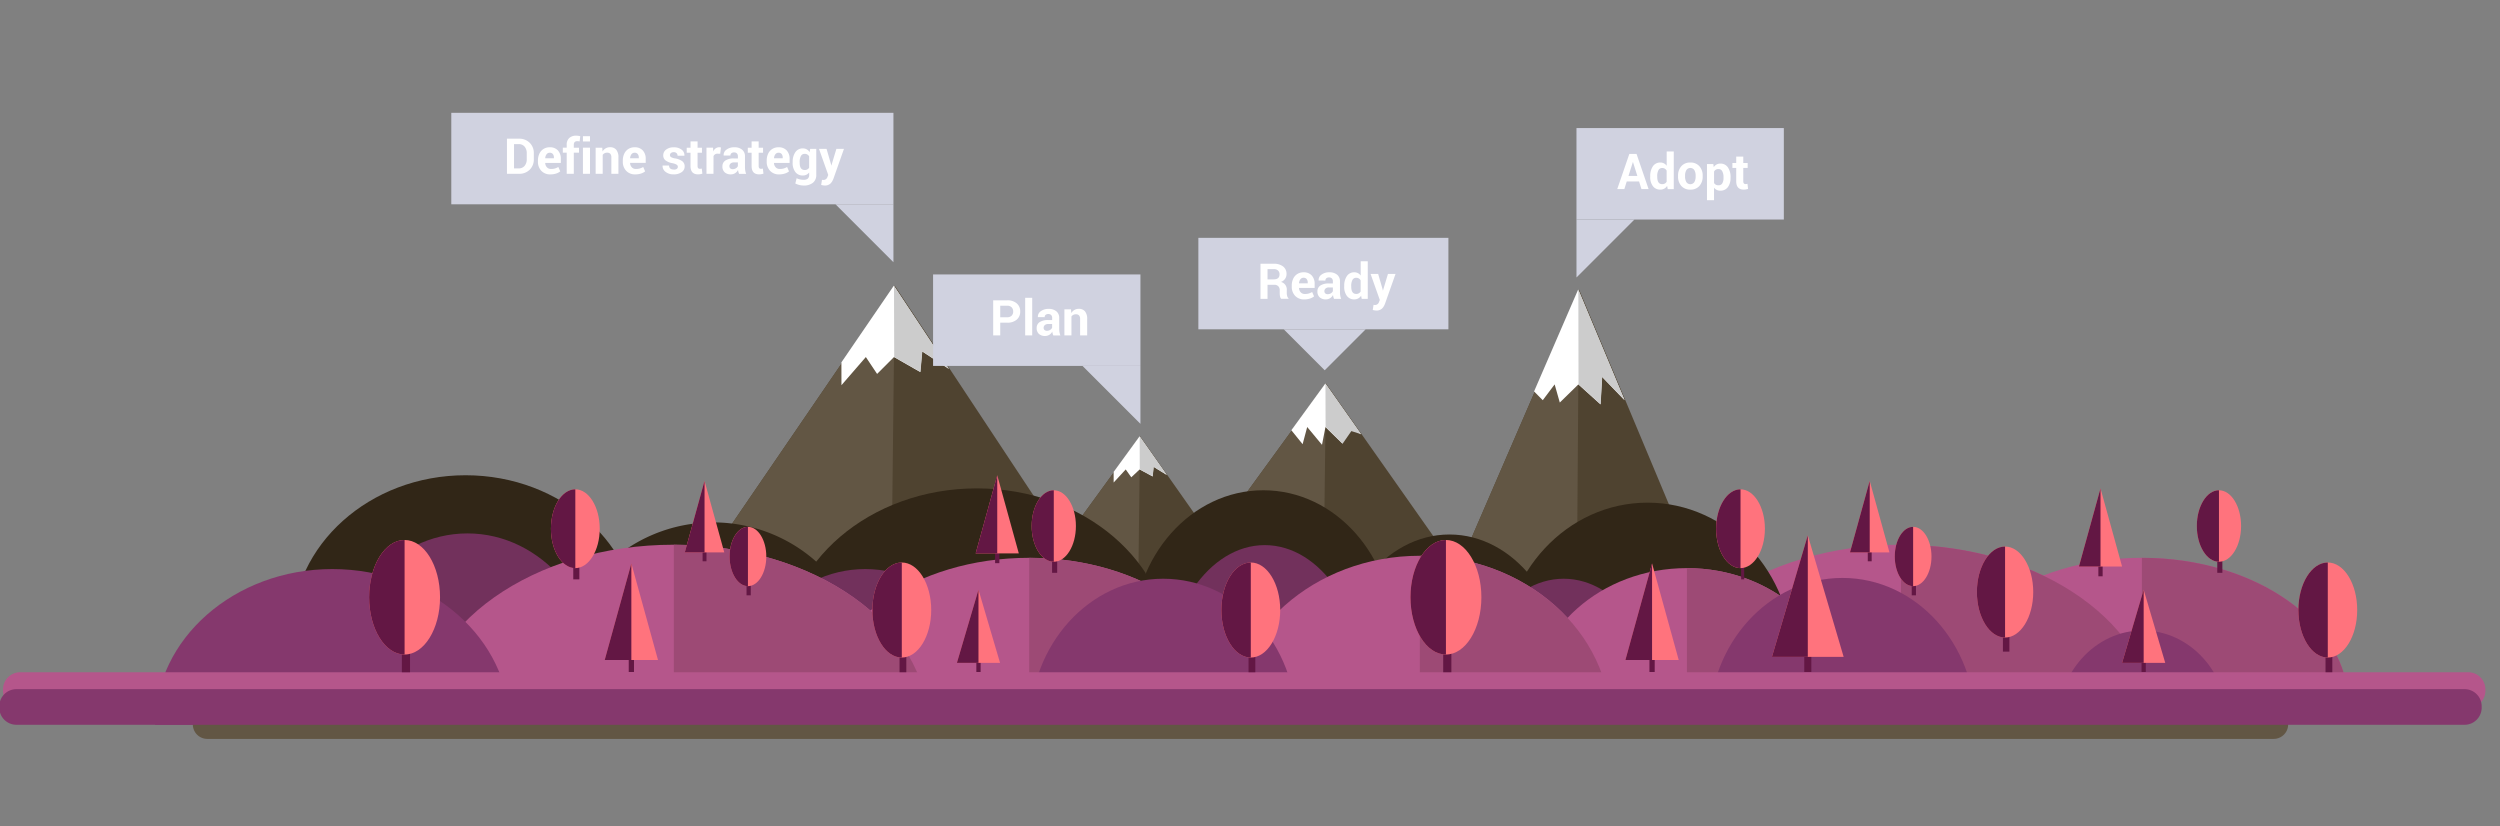 <svg xmlns="http://www.w3.org/2000/svg" xmlns:xlink="http://www.w3.org/1999/xlink" width="819.866" height="271" viewBox="0 0 819.866 271">
  <rect x="0" y="0" width="819.866" height="271" fill="#808080" stroke="none"/>
  <defs>
    <clipPath id="clip-path">
      <rect width="819" height="271" fill="none"/>
    </clipPath>
    <clipPath id="clip-path-2">
      <rect id="Rectangle_202" data-name="Rectangle 202" width="1257" height="271" transform="translate(0 0.116)" fill="none"/>
    </clipPath>
    <clipPath id="clip-path-3">
      <rect width="822" height="271" fill="none"/>
    </clipPath>
  </defs>
  <g id="Group_333" data-name="Group 333" transform="translate(14411 7376.999)">
    <path id="Path_599" data-name="Path 599" d="M0,0H819.866V210.869H0Z" transform="translate(-14411 -7340.469)" fill="none"/>
    <g id="Group_332" data-name="Group 332" transform="translate(-14472 -9015)">
      <g id="Repeat_Grid_3" data-name="Repeat Grid 3" transform="translate(61 1638.001)" clip-path="url(#clip-path)">
        <g id="Group_252" data-name="Group 252" transform="translate(-1.187 93.042)">
          <path id="Path_343" data-name="Path 343" d="M233.288,152,167.23,248.606H297.177Z" transform="translate(61.33 -151.335)" fill="#4f4330"/>
          <path id="Path_344" data-name="Path 344" d="M233.288,152,167.23,248.606H232.2Z" transform="translate(61.33 -151.335)" fill="#625644"/>
          <path id="Path_345" data-name="Path 345" d="M263.331,152l-17.172,25.113.012,7.5,8-9.23,3.692,5.538,5.538-5.538,8.615,4.923.615-6.769,8.735,5.732Z" transform="translate(30.968 -151.335)" fill="#fff"/>
          <path id="Path_346" data-name="Path 346" d="M274.178,152l.069,23.382,8.615,4.923.615-6.769,8.735,5.732Z" transform="translate(20.19 -151.335)" fill="#ccc"/>
          <path id="Path_347" data-name="Path 347" d="M1141.518,154l-55.65,128.6H1195.34Z" transform="translate(-622.507 -152.104)" fill="#4f4330"/>
          <path id="Path_348" data-name="Path 348" d="M1141.518,154l-55.65,128.6H1140.6Z" transform="translate(-622.507 -152.104)" fill="#625644"/>
          <path id="Path_349" data-name="Path 349" d="M1166.827,154l-14.466,33.43,2.852,2.878,3.9-5.182,1.689,5.951,6.086-5.951,7.257,6.553.518-9.011,7.359,7.63Z" transform="translate(-648.084 -152.104)" fill="#fff"/>
          <path id="Path_350" data-name="Path 350" d="M1175.964,154l.058,31.127,7.257,6.553.518-9.011,7.359,7.63Z" transform="translate(-657.164 -152.104)" fill="#ccc"/>
          <path id="Path_351" data-name="Path 351" d="M517.622,214,484.94,258.919h64.29Z" transform="translate(-142.564 -163.961)" fill="#4f4330"/>
          <path id="Path_352" data-name="Path 352" d="M517.622,214,484.94,258.919h32.145Z" transform="translate(-142.564 -163.961)" fill="#625644"/>
          <path id="Path_353" data-name="Path 353" d="M532.486,214l-8.5,11.676.005,3.487,3.958-4.291,1.827,2.575,2.739-2.575,4.262,2.289.3-3.147,4.321,2.665Z" transform="translate(-157.586 -163.961)" fill="#fff"/>
          <path id="Path_354" data-name="Path 354" d="M537.852,214l.034,10.872,4.262,2.289.3-3.147,4.321,2.665Z" transform="translate(-162.918 -163.961)" fill="#ccc"/>
          <path id="Path_355" data-name="Path 355" d="M798.813,213.238,755.94,272.163h84.337Z" transform="translate(-362.784 -180.503)" fill="#4f4330"/>
          <path id="Path_356" data-name="Path 356" d="M798.813,213.238,755.94,272.163h42.168Z" transform="translate(-362.784 -180.503)" fill="#625644"/>
          <path id="Path_357" data-name="Path 357" d="M818.311,213.238l-11.144,15.317,3.7,4.574,1.5-5.63,4.857,5.839,1.133-5.839,5.592,5.464.4-6.59,5.669,3.5Z" transform="translate(-382.49 -180.503)" fill="#fff"/>
          <path id="Path_358" data-name="Path 358" d="M825.35,213.238l.044,14.262,5.591,5.464,2.86-4.129,3.208,1.035Z" transform="translate(-389.484 -180.503)" fill="#ccc"/>
          <g id="Group_249" data-name="Group 249" transform="translate(1.187 -93.158)">
            <g id="Group_248" data-name="Group 248" transform="translate(0 0)" clip-path="url(#clip-path-2)">
              <path id="Path_359" data-name="Path 359" d="M269.835,304.072H156C156,275.866,181.483,253,212.918,253s56.918,22.866,56.918,51.072" transform="translate(-60.239 -97.029)" fill="#312617"/>
              <path id="Path_360" data-name="Path 360" d="M399.529,329.072H298a50.765,50.765,0,1,1,101.529,0" transform="translate(-114.862 -106.646)" fill="#312617"/>
              <path id="Path_361" data-name="Path 361" d="M544.757,314.149H418C418,284.243,446.376,260,481.379,260s63.379,24.243,63.379,54.149" transform="translate(-161.023 -99.722)" fill="#312617"/>
              <path id="Path_362" data-name="Path 362" d="M265.992,335.072H178C178,306.866,197.7,284,222,284s44,22.866,44,51.072" transform="translate(-68.702 -108.954)" fill="#72315c"/>
              <path id="Path_363" data-name="Path 363" d="M477.992,354.072H390C390,325.866,409.7,303,434,303s44,22.866,44,51.072" transform="translate(-150.252 -116.263)" fill="#72315c"/>
              <path id="Path_364" data-name="Path 364" d="M574.3,344.986H438.823c0-26.5,30.328-47.986,67.74-47.986S574.3,318.484,574.3,344.986" transform="translate(-169.033 -113.955)" fill="#b5568b"/>
              <path id="Path_365" data-name="Path 365" d="M616.652,345H548.911V297.016c37.412,0,67.741,21.483,67.741,47.986" transform="translate(-211.381 -113.961)" fill="#9d4a75"/>
              <path id="Path_366" data-name="Path 366" d="M1167.3,344.986H1031.823c0-26.5,30.328-47.986,67.74-47.986s67.741,21.484,67.741,47.986" transform="translate(-397.145 -113.955)" fill="#b5568b"/>
              <path id="Path_367" data-name="Path 367" d="M1209.652,345h-67.741V297.016c37.412,0,67.741,21.483,67.741,47.986" transform="translate(-439.493 -113.961)" fill="#9d4a75"/>
              <path id="Path_368" data-name="Path 368" d="M390.754,349.068H224c0-32.61,37.329-59.046,83.377-59.046s83.377,26.436,83.377,59.046" transform="translate(-86.397 -111.27)" fill="#b5568b"/>
              <path id="Path_369" data-name="Path 369" d="M442.877,349.087H359.5V290.041c46.048,0,83.377,26.436,83.377,59.046" transform="translate(-138.52 -111.278)" fill="#9d4a75"/>
              <path id="Path_370" data-name="Path 370" d="M1044.754,349.068H878c0-32.61,37.329-59.046,83.377-59.046s83.377,26.436,83.377,59.046" transform="translate(-337.973 -111.27)" fill="#b5568b"/>
              <path id="Path_371" data-name="Path 371" d="M1096.877,349.087H1013.5V290.041c46.048,0,83.377,26.436,83.377,59.046" transform="translate(-390.096 -111.278)" fill="#9d4a75"/>
              <path id="Path_372" data-name="Path 372" d="M199.3,354.072H83C83,325.866,109.034,303,141.148,303S199.3,325.866,199.3,354.072" transform="translate(-32.158 -116.263)" fill="#85386d"/>
              <path id="Path_373" data-name="Path 373" d="M689.715,309.165H604.168c0-26.6,19.15-48.165,42.774-48.165s42.773,21.564,42.773,48.165" transform="translate(-232.637 -100.106)" fill="#312617"/>
              <path id="Path_374" data-name="Path 374" d="M787.179,332.741h-76.3c0-26.6,17.08-48.165,38.149-48.165s38.15,21.564,38.15,48.165" transform="translate(-273.686 -109.175)" fill="#312617"/>
              <path id="Path_375" data-name="Path 375" d="M896.317,318.667H801.06c0-28.2,21.324-51.065,47.629-51.065s47.629,22.863,47.629,51.065" transform="translate(-308.376 -102.646)" fill="#312617"/>
              <path id="Path_376" data-name="Path 376" d="M686.826,338.4H620.7c0-26.6,14.8-48.165,33.063-48.165S686.826,311.8,686.826,338.4" transform="translate(-238.997 -111.352)" fill="#72315c"/>
              <path id="Path_377" data-name="Path 377" d="M846.143,356.318H780.018c0-26.6,14.8-48.165,33.063-48.165s33.063,21.564,33.063,48.165" transform="translate(-300.282 -118.245)" fill="#72315c"/>
              <path id="Path_378" data-name="Path 378" d="M918.522,347.75H816.708c0-24.993,22.792-45.254,50.907-45.254s50.906,20.261,50.906,45.254" transform="translate(-314.396 -116.069)" fill="#b5568b"/>
              <path id="Path_379" data-name="Path 379" d="M950.347,347.764H899.44V302.51c28.115,0,50.907,20.261,50.907,45.254" transform="translate(-346.22 -116.074)" fill="#9d4a75"/>
              <path id="Path_380" data-name="Path 380" d="M780.584,351.6H655.269c0-30.754,28.053-55.685,62.657-55.685s62.657,24.931,62.657,55.685" transform="translate(-252.294 -113.537)" fill="#b5568b"/>
              <path id="Path_381" data-name="Path 381" d="M819.755,351.617H757.1V295.932c34.6,0,62.657,24.931,62.657,55.685" transform="translate(-291.465 -113.544)" fill="#9d4a75"/>
              <path id="Path_382" data-name="Path 382" d="M636.7,356.318h-87.4c0-26.6,19.564-48.165,43.7-48.165s43.7,21.564,43.7,48.165" transform="translate(-211.534 -118.245)" fill="#85386d"/>
              <path id="Path_383" data-name="Path 383" d="M998.7,355.89h-87.4c0-26.6,19.564-48.165,43.7-48.165s43.7,21.564,43.7,48.165" transform="translate(-350.786 -118.08)" fill="#85386d"/>
              <path id="Path_384" data-name="Path 384" d="M1152.846,366.661h-56.134c0-17.085,12.566-30.936,28.067-30.936s28.067,13.85,28.067,30.936" transform="translate(-422.106 -128.851)" fill="#85386d"/>
              <path id="Path_385" data-name="Path 385" d="M785.562,387.35H107.878a4.749,4.749,0,0,1-4.735-4.735v-.4a4.749,4.749,0,0,1,4.735-4.734H785.562a4.749,4.749,0,0,1,4.735,4.734v.4a4.749,4.749,0,0,1-4.735,4.735" transform="translate(-39.906 -144.914)" fill="#625644"/>
              <path id="Path_386" data-name="Path 386" d="M810.461,369.691H7.592a5.626,5.626,0,0,1-5.609-5.609v-.473A5.626,5.626,0,0,1,7.592,358H810.461a5.626,5.626,0,0,1,5.609,5.609v.473a5.626,5.626,0,0,1-5.609,5.609" transform="translate(-0.992 -137.42)" fill="#b5568b"/>
              <path id="Path_387" data-name="Path 387" d="M808.478,378.691H5.609A5.626,5.626,0,0,1,0,373.082v-.473A5.626,5.626,0,0,1,5.609,367H808.478a5.626,5.626,0,0,1,5.609,5.609v.473a5.626,5.626,0,0,1-5.609,5.609" transform="translate(-0.23 -140.882)" fill="#85386d"/>
            </g>
          </g>
          <rect id="Rectangle_203" data-name="Rectangle 203" width="2" height="7" transform="translate(189.187 89.958)" fill="#631744"/>
          <g id="Repeat_Grid_2" data-name="Repeat Grid 2" transform="translate(1.187 -93.041)" clip-path="url(#clip-path-3)">
            <g id="Group_251" data-name="Group 251" transform="translate(0 -0.116)">
              <g id="Group_250" data-name="Group 250" transform="translate(0 0)" clip-path="url(#clip-path-2)">
                <path id="Path_388" data-name="Path 388" d="M310,273.422c0,7.137-3.581,12.922-8,12.922s-8-5.785-8-12.922,3.581-12.922,8-12.922,8,5.785,8,12.922" transform="translate(-113.324 -99.914)" fill="#ff737d"/>
                <path id="Path_389" data-name="Path 389" d="M302,260.5c-4.418,0-8,5.785-8,12.922s3.581,12.922,8,12.922Z" transform="translate(-113.324 -99.914)" fill="#631744"/>
                <rect id="Rectangle_204" data-name="Rectangle 204" width="1.389" height="5.557" transform="translate(244.822 189.795)" fill="#631744"/>
                <path id="Path_390" data-name="Path 390" d="M401.257,290.225c0,5.371-2.7,9.725-6.021,9.725s-6.02-4.354-6.02-9.725,2.7-9.725,6.02-9.725,6.021,4.354,6.021,9.725" transform="translate(-149.951 -107.608)" fill="#ff737d"/>
                <path id="Path_391" data-name="Path 391" d="M395.236,280.5c-3.325,0-6.02,4.354-6.02,9.725s2.7,9.725,6.02,9.725Z" transform="translate(-149.951 -107.608)" fill="#631744"/>
                <rect id="Rectangle_205" data-name="Rectangle 205" width="1.675" height="6.699" transform="translate(345.026 181.269)" fill="#631744"/>
                <path id="Path_392" data-name="Path 392" d="M564.72,272.723c0,6.475-3.249,11.724-7.257,11.724s-7.257-5.249-7.257-11.724S553.456,261,557.463,261s7.257,5.249,7.257,11.723" transform="translate(-211.879 -100.106)" fill="#ff737d"/>
                <path id="Path_393" data-name="Path 393" d="M557.463,261c-4.008,0-7.257,5.249-7.257,11.723s3.249,11.723,7.257,11.723Z" transform="translate(-211.879 -100.106)" fill="#631744"/>
                <rect id="Rectangle_206" data-name="Rectangle 206" width="2.227" height="8.906" transform="translate(295 211.674)" fill="#631744"/>
                <path id="Path_394" data-name="Path 394" d="M484.616,315.086c0,8.608-4.32,15.586-9.648,15.586s-9.649-6.978-9.649-15.586,4.32-15.586,9.649-15.586,9.648,6.978,9.648,15.586" transform="translate(-179.226 -114.916)" fill="#ff737d"/>
                <path id="Path_395" data-name="Path 395" d="M474.968,299.5c-5.329,0-9.648,6.978-9.648,15.586s4.32,15.586,9.648,15.586Z" transform="translate(-179.226 -114.916)" fill="#631744"/>
                <rect id="Rectangle_207" data-name="Rectangle 207" width="2.227" height="8.906" transform="translate(409.451 211.674)" fill="#631744"/>
                <path id="Path_396" data-name="Path 396" d="M670.616,315.086c0,8.608-4.32,15.586-9.648,15.586s-9.649-6.978-9.649-15.586,4.32-15.586,9.649-15.586,9.648,6.978,9.648,15.586" transform="translate(-250.775 -114.916)" fill="#ff737d"/>
                <path id="Path_397" data-name="Path 397" d="M660.968,299.5c-5.329,0-9.648,6.978-9.648,15.586s4.32,15.586,9.648,15.586Z" transform="translate(-250.775 -114.916)" fill="#631744"/>
                <rect id="Rectangle_208" data-name="Rectangle 208" width="2.683" height="10.733" transform="translate(131.786 209.847)" fill="#631744"/>
                <path id="Path_398" data-name="Path 398" d="M220.359,306.283c0,10.374-5.206,18.783-11.628,18.783s-11.628-8.41-11.628-18.783,5.206-18.783,11.628-18.783,11.628,8.41,11.628,18.783" transform="translate(-76.05 -110.3)" fill="#ff737d"/>
                <path id="Path_399" data-name="Path 399" d="M208.731,287.5c-6.422,0-11.628,8.41-11.628,18.783s5.206,18.783,11.628,18.783Z" transform="translate(-76.05 -110.3)" fill="#631744"/>
                <rect id="Rectangle_209" data-name="Rectangle 209" width="1.396" height="6.067" transform="translate(320.191 214.427)" fill="#631744"/>
                <path id="Path_400" data-name="Path 400" d="M517.442,314l7.076,24H510.366Z" transform="translate(-196.554 -120.494)" fill="#ff737d"/>
                <path id="Path_401" data-name="Path 401" d="M517.442,314v24h-7.076Z" transform="translate(-196.554 -120.494)" fill="#631744"/>
                <rect id="Rectangle_210" data-name="Rectangle 210" width="1.396" height="6.481" transform="translate(326.344 178.323)" fill="#631744"/>
                <path id="Path_402" data-name="Path 402" d="M527.442,253l7.076,25.639H520.366Z" transform="translate(-200.401 -97.029)" fill="#ff737d"/>
                <path id="Path_403" data-name="Path 403" d="M527.442,253v25.639h-7.076Z" transform="translate(-200.401 -97.029)" fill="#631744"/>
                <rect id="Rectangle_211" data-name="Rectangle 211" width="1.276" height="5.928" transform="translate(230.413 178.261)" fill="#631744"/>
                <path id="Path_404" data-name="Path 404" d="M371.82,256l6.472,23.451H365.348Z" transform="translate(-140.769 -98.183)" fill="#ff737d"/>
                <path id="Path_405" data-name="Path 405" d="M371.82,256v23.451h-6.472Z" transform="translate(-140.769 -98.183)" fill="#631744"/>
                <rect id="Rectangle_212" data-name="Rectangle 212" width="1.723" height="8.003" transform="translate(206.191 212.491)" fill="#631744"/>
                <path id="Path_406" data-name="Path 406" d="M331.4,300l8.738,31.658H322.666Z" transform="translate(-124.351 -115.109)" fill="#ff737d"/>
                <path id="Path_407" data-name="Path 407" d="M331.4,300v31.658h-8.738Z" transform="translate(-124.351 -115.109)" fill="#631744"/>
                <rect id="Rectangle_213" data-name="Rectangle 213" width="1" height="7" transform="translate(571 183.115)" fill="#631744"/>
                <path id="Path_408" data-name="Path 408" d="M931,273.422c0,7.137-3.581,12.922-8,12.922s-8-5.785-8-12.922,3.581-12.922,8-12.922,8,5.785,8,12.922" transform="translate(-352.206 -99.914)" fill="#ff737d"/>
                <path id="Path_409" data-name="Path 409" d="M923,260.5c-4.418,0-8,5.785-8,12.922s3.581,12.922,8,12.922Z" transform="translate(-352.206 -99.914)" fill="#631744"/>
                <rect id="Rectangle_214" data-name="Rectangle 214" width="1.389" height="5.557" transform="translate(626.94 189.795)" fill="#631744"/>
                <path id="Path_410" data-name="Path 410" d="M1022.256,290.225c0,5.371-2.7,9.725-6.02,9.725s-6.02-4.354-6.02-9.725,2.7-9.725,6.02-9.725,6.02,4.354,6.02,9.725" transform="translate(-388.833 -107.608)" fill="#ff737d"/>
                <path id="Path_411" data-name="Path 411" d="M1016.236,280.5c-3.325,0-6.02,4.354-6.02,9.725s2.7,9.725,6.02,9.725Z" transform="translate(-388.833 -107.608)" fill="#631744"/>
                <rect id="Rectangle_215" data-name="Rectangle 215" width="1.675" height="6.699" transform="translate(727.144 181.269)" fill="#631744"/>
                <path id="Path_412" data-name="Path 412" d="M1185.72,272.723c0,6.475-3.249,11.724-7.257,11.724s-7.257-5.249-7.257-11.724,3.25-11.723,7.257-11.723,7.257,5.249,7.257,11.723" transform="translate(-450.762 -100.106)" fill="#ff737d"/>
                <path id="Path_413" data-name="Path 413" d="M1178.463,261c-4.008,0-7.257,5.249-7.257,11.723s3.249,11.723,7.257,11.723Z" transform="translate(-450.762 -100.106)" fill="#631744"/>
                <rect id="Rectangle_216" data-name="Rectangle 216" width="2.131" height="8.526" transform="translate(656.844 205.286)" fill="#631744"/>
                <path id="Path_414" data-name="Path 414" d="M1072.462,305.92c0,8.24-4.135,14.92-9.236,14.92s-9.237-6.68-9.237-14.92,4.135-14.92,9.237-14.92,9.236,6.68,9.236,14.92" transform="translate(-405.671 -111.647)" fill="#ff737d"/>
                <path id="Path_415" data-name="Path 415" d="M1063.226,291c-5.1,0-9.236,6.68-9.236,14.92s4.135,14.92,9.236,14.92Z" transform="translate(-405.672 -111.647)" fill="#631744"/>
                <rect id="Rectangle_217" data-name="Rectangle 217" width="2.227" height="8.906" transform="translate(762.648 211.674)" fill="#631744"/>
                <path id="Path_416" data-name="Path 416" d="M1244.616,315.086c0,8.608-4.32,15.586-9.648,15.586s-9.649-6.978-9.649-15.586,4.32-15.586,9.649-15.586,9.648,6.978,9.648,15.586" transform="translate(-471.577 -114.916)" fill="#ff737d"/>
                <path id="Path_417" data-name="Path 417" d="M1234.968,299.5c-5.329,0-9.648,6.978-9.648,15.586s4.32,15.586,9.648,15.586Z" transform="translate(-471.578 -114.916)" fill="#631744"/>
                <rect id="Rectangle_218" data-name="Rectangle 218" width="2.683" height="10.733" transform="translate(473.292 209.847)" fill="#631744"/>
                <path id="Path_418" data-name="Path 418" d="M775.359,306.283c0,10.374-5.206,18.783-11.628,18.783s-11.628-8.41-11.628-18.783,5.206-18.783,11.628-18.783,11.628,8.41,11.628,18.783" transform="translate(-289.544 -110.3)" fill="#ff737d"/>
                <path id="Path_419" data-name="Path 419" d="M763.731,287.5c-6.422,0-11.628,8.41-11.628,18.783s5.206,18.783,11.628,18.783Z" transform="translate(-289.544 -110.3)" fill="#631744"/>
                <rect id="Rectangle_219" data-name="Rectangle 219" width="1.396" height="6.067" transform="translate(702.308 214.427)" fill="#631744"/>
                <path id="Path_420" data-name="Path 420" d="M1138.442,314l7.076,24h-14.152Z" transform="translate(-435.436 -120.494)" fill="#ff737d"/>
                <path id="Path_421" data-name="Path 421" d="M1138.442,314v24h-7.076Z" transform="translate(-435.436 -120.494)" fill="#631744"/>
                <rect id="Rectangle_220" data-name="Rectangle 220" width="2.318" height="10.077" transform="translate(591.704 210.416)" fill="#631744"/>
                <path id="Path_422" data-name="Path 422" d="M956.517,285l11.755,39.865h-23.51Z" transform="translate(-363.655 -109.339)" fill="#ff737d"/>
                <path id="Path_423" data-name="Path 423" d="M956.517,285v39.865H944.762Z" transform="translate(-363.655 -109.339)" fill="#631744"/>
                <rect id="Rectangle_221" data-name="Rectangle 221" width="1.396" height="6.481" transform="translate(688.156 182.631)" fill="#631744"/>
                <path id="Path_424" data-name="Path 424" d="M1115.443,260l7.076,25.639h-14.152Z" transform="translate(-426.589 -99.722)" fill="#ff737d"/>
                <path id="Path_425" data-name="Path 425" d="M1115.443,260v25.639h-7.076Z" transform="translate(-426.589 -99.722)" fill="#631744"/>
                <rect id="Rectangle_222" data-name="Rectangle 222" width="1.276" height="5.928" transform="translate(612.53 178.261)" fill="#631744"/>
                <path id="Path_426" data-name="Path 426" d="M992.82,256l6.472,23.451H986.348Z" transform="translate(-379.652 -98.183)" fill="#ff737d"/>
                <path id="Path_427" data-name="Path 427" d="M992.82,256v23.451h-6.472Z" transform="translate(-379.652 -98.183)" fill="#631744"/>
                <rect id="Rectangle_223" data-name="Rectangle 223" width="1.723" height="8.003" transform="translate(540.929 212.491)" fill="#631744"/>
                <path id="Path_428" data-name="Path 428" d="M875.4,300l8.738,31.658H866.666Z" transform="translate(-333.613 -115.109)" fill="#ff737d"/>
                <path id="Path_429" data-name="Path 429" d="M875.4,300v31.658h-8.738Z" transform="translate(-333.613 -115.109)" fill="#631744"/>
              </g>
            </g>
          </g>
        </g>
      </g>
      <g id="Group_156" data-name="Group 156" transform="translate(-327 351)">
        <g id="Group_338" data-name="Group 338">
          <rect id="Rectangle_87" data-name="Rectangle 87" width="145" height="30" transform="translate(536 1324)" fill="#d0d2e0"/>
          <g id="Group_337" data-name="Group 337">
            <path id="Path_603" data-name="Path 603" d="M10.1,7.262H8.569v7.963H10.1a2.417,2.417,0,0,0,1.938-.826,3.262,3.262,0,0,0,.708-2.2V10.276a3.249,3.249,0,0,0-.708-2.188A2.417,2.417,0,0,0,10.1,7.262ZM10.212,17H6.257V5.486h3.955a4.763,4.763,0,0,1,3.494,1.34,4.659,4.659,0,0,1,1.358,3.467V12.2a4.644,4.644,0,0,1-1.358,3.463A4.771,4.771,0,0,1,10.212,17Zm11.443-5.3a1.822,1.822,0,0,0-.347-1.182,1.223,1.223,0,0,0-1.006-.426,1.253,1.253,0,0,0-1.037.475,2.47,2.47,0,0,0-.466,1.3l.026.044h2.83Zm-1.169,5.493a3.891,3.891,0,0,1-2.958-1.169,4.219,4.219,0,0,1-1.112-3.032v-.316a5.238,5.238,0,0,1,.47-2.268,3.622,3.622,0,0,1,1.354-1.551A3.744,3.744,0,0,1,20.285,8.3a3.476,3.476,0,0,1,2.681,1.033,4.006,4.006,0,0,1,.958,2.834v1.257H18.817l-.018.053a2.174,2.174,0,0,0,.571,1.4,1.724,1.724,0,0,0,1.3.532,4.759,4.759,0,0,0,1.292-.145,5.794,5.794,0,0,0,1.143-.5l.624,1.424V16.2a4.144,4.144,0,0,1-1.393.725A6.057,6.057,0,0,1,20.487,17.193ZM28.177,17H25.848V10.065H24.574V8.439h1.274V7.49a2.9,2.9,0,0,1,.826-2.219,3.28,3.28,0,0,1,2.338-.778,6.182,6.182,0,0,1,1.274.167l-.193,1.714a6.925,6.925,0,0,0-.773-.079q-1.143,0-1.143,1.2v.949h1.705v1.626H28.177Zm5.309-8.561V17H31.174V8.439Zm0-3.779V6.392H31.174V4.66ZM40.06,8.281a2.532,2.532,0,0,1,2.039.835,3.842,3.842,0,0,1,.712,2.54V17h-2.32V11.656a1.77,1.77,0,0,0-.338-1.213,1.371,1.371,0,0,0-1.059-.369,1.7,1.7,0,0,0-1.441.712V17H35.34V8.439l2.162.009.105,1.23A2.764,2.764,0,0,1,40.06,8.281ZM49.491,11.7a1.822,1.822,0,0,0-.347-1.182,1.223,1.223,0,0,0-1.006-.426,1.253,1.253,0,0,0-1.037.475,2.47,2.47,0,0,0-.466,1.3l.026.044h2.83Zm-1.169,5.493a3.891,3.891,0,0,1-2.958-1.169,4.219,4.219,0,0,1-1.112-3.032v-.316a5.238,5.238,0,0,1,.47-2.268,3.622,3.622,0,0,1,1.354-1.551A3.744,3.744,0,0,1,48.12,8.3,3.476,3.476,0,0,1,50.8,9.332a4.006,4.006,0,0,1,.958,2.834v1.257H46.652l-.018.053a2.174,2.174,0,0,0,.571,1.4,1.724,1.724,0,0,0,1.3.532,4.759,4.759,0,0,0,1.292-.145,5.794,5.794,0,0,0,1.143-.5l.624,1.424V16.2a4.144,4.144,0,0,1-1.393.725A6.057,6.057,0,0,1,48.322,17.193ZM60.987,15.6v.026a1.612,1.612,0,0,0,.971-.25.794.794,0,0,0,.338-.672.811.811,0,0,0-.382-.69,4.1,4.1,0,0,0-1.349-.488,5.392,5.392,0,0,1-2.312-.923,2.058,2.058,0,0,1-.747-1.692,2.29,2.29,0,0,1,.936-1.841,3.9,3.9,0,0,1,2.522-.756,4.032,4.032,0,0,1,2.558.76,2.251,2.251,0,0,1,.927,1.947l-.018.044H62.2a1.108,1.108,0,0,0-.334-.844,1.281,1.281,0,0,0-.918-.316,1.392,1.392,0,0,0-.91.268.854.854,0,0,0-.325.69.763.763,0,0,0,.352.664,3.863,3.863,0,0,0,1.345.426,5.486,5.486,0,0,1,2.369.94,2.107,2.107,0,0,1,.751,1.727,2.195,2.195,0,0,1-.989,1.837,4.353,4.353,0,0,1-2.632.725,4.037,4.037,0,0,1-2.659-.839,2.37,2.37,0,0,1-.962-2l.009-.053h2.118Q59.449,15.6,60.987,15.6Zm5.467-9.237h2.312V8.457h1.441v1.626H68.765v4.359q0,.923.765.923a2.5,2.5,0,0,0,.615-.088l.193,1.67a4.514,4.514,0,0,1-1.4.237q-2.487,0-2.487-2.733V10.083H65.206V8.457h1.248ZM73.986,17h-2.3V8.439h2.145l.1,1.266a2.064,2.064,0,0,1,1.89-1.424,2.1,2.1,0,0,1,.615.1l-.246,2.048-.844-.026a1.365,1.365,0,0,0-1.354.817Zm5.722.185a2.9,2.9,0,0,1-2.065-.686,2.519,2.519,0,0,1-.729-1.929,2.217,2.217,0,0,1,.967-1.925,4.9,4.9,0,0,1,2.83-.681h1.283v-.677a1.33,1.33,0,0,0-.325-.967,1.223,1.223,0,0,0-.918-.334,1.32,1.32,0,0,0-.9.272.957.957,0,0,0-.308.756l-2.232-.009v-.044a2.149,2.149,0,0,1,.945-1.89A4.135,4.135,0,0,1,80.846,8.3a3.8,3.8,0,0,1,2.527.791,2.725,2.725,0,0,1,.94,2.206v3.542a6.268,6.268,0,0,0,.378,2.18H82.379a4.269,4.269,0,0,1-.343-1.283A2.59,2.59,0,0,1,79.708,17.185ZM79.2,14.53h.009a.887.887,0,0,0,.286.69,1.189,1.189,0,0,0,.826.259,1.892,1.892,0,0,0,1.015-.294,1.57,1.57,0,0,0,.65-.708V13.265H80.7a1.594,1.594,0,0,0-1.112.356A1.175,1.175,0,0,0,79.2,14.53Zm7.286-8.165H88.8V8.457h1.441v1.626H88.8v4.359q0,.923.765.923a2.5,2.5,0,0,0,.615-.088l.193,1.67a4.514,4.514,0,0,1-1.4.237q-2.487,0-2.487-2.733V10.083H85.236V8.457h1.248Zm10.2,5.335a1.822,1.822,0,0,0-.347-1.182,1.223,1.223,0,0,0-1.006-.426,1.253,1.253,0,0,0-1.037.475,2.47,2.47,0,0,0-.466,1.3l.026.044h2.83ZM95.51,17.193a3.891,3.891,0,0,1-2.958-1.169,4.219,4.219,0,0,1-1.112-3.032v-.316a5.238,5.238,0,0,1,.47-2.268,3.622,3.622,0,0,1,1.354-1.551A3.744,3.744,0,0,1,95.308,8.3a3.476,3.476,0,0,1,2.681,1.033,4.006,4.006,0,0,1,.958,2.834v1.257H93.84l-.018.053a2.174,2.174,0,0,0,.571,1.4,1.724,1.724,0,0,0,1.3.532,4.759,4.759,0,0,0,1.292-.145,5.794,5.794,0,0,0,1.143-.5l.624,1.424V16.2a4.144,4.144,0,0,1-1.393.725A6.057,6.057,0,0,1,95.51,17.193Zm7.8-8.525a2.5,2.5,0,0,1,2.2,1.248l.185-1.09h2v8.517a3.186,3.186,0,0,1-1.09,2.584,4.625,4.625,0,0,1-3.059.914,5.958,5.958,0,0,1-2.725-.668l.431-1.723a5.106,5.106,0,0,0,2.268.519,2.087,2.087,0,0,0,1.4-.391,1.577,1.577,0,0,0,.444-1.244v-.773a2.518,2.518,0,0,1-2.083.993,2.933,2.933,0,0,1-2.452-1.143,4.87,4.87,0,0,1-.888-3.067l.018-.167a5.479,5.479,0,0,1,.888-3.287A2.881,2.881,0,0,1,103.315,8.668Zm.554,7.084A1.6,1.6,0,0,0,105.354,15V11.278a1.588,1.588,0,0,0-1.477-.817,1.322,1.322,0,0,0-1.23.721,4.105,4.105,0,0,0-.4,2l.009.167Q102.251,15.752,103.869,15.752Zm5.7,3.226.439.044a1.373,1.373,0,0,0,1.354-.984l.264-.659-3.032-8.552h2.479l1.441,4.966.1.475h.044l1.635-5.44h2.487L113.3,18.67a5.617,5.617,0,0,1-.426.861,3.59,3.59,0,0,1-.549.677,2.627,2.627,0,0,1-1.881.633,5.4,5.4,0,0,1-1.143-.185Z" transform="translate(548 1327)" fill="#fff"/>
            <path id="Path_111" data-name="Path 111" d="M0,0H19V19Z" transform="translate(662 1354)" fill="#d0d2e0"/>
          </g>
        </g>
      </g>
      <g id="Group_157" data-name="Group 157" transform="translate(-169 404)">
        <g id="Group_336" data-name="Group 336">
          <rect id="Rectangle_87-2" data-name="Rectangle 87" width="68" height="30" transform="translate(536 1324)" fill="#d0d2e0"/>
          <path id="Path_602" data-name="Path 602" d="M10.023,7.262v3.779H12.3a1.974,1.974,0,0,0,1.459-.51,1.847,1.847,0,0,0,.51-1.367,1.892,1.892,0,0,0-.51-1.38A1.945,1.945,0,0,0,12.3,7.262ZM12.3,12.825H10.023V17H7.711V5.486H12.3a4.6,4.6,0,0,1,3.125,1,3.363,3.363,0,0,1,1.147,2.672,3.369,3.369,0,0,1-1.143,2.672A4.6,4.6,0,0,1,12.3,12.825ZM20.508,4.66V17H18.2V4.66Zm4.254,12.524A2.9,2.9,0,0,1,22.7,16.5a2.519,2.519,0,0,1-.729-1.929,2.217,2.217,0,0,1,.967-1.925,4.9,4.9,0,0,1,2.83-.681h1.283v-.677a1.33,1.33,0,0,0-.325-.967,1.223,1.223,0,0,0-.918-.334,1.32,1.32,0,0,0-.9.272.957.957,0,0,0-.308.756l-2.232-.009v-.044a2.149,2.149,0,0,1,.945-1.89A4.135,4.135,0,0,1,25.9,8.3a3.8,3.8,0,0,1,2.527.791,2.725,2.725,0,0,1,.94,2.206v3.542a6.268,6.268,0,0,0,.378,2.18H27.434a4.269,4.269,0,0,1-.343-1.283A2.59,2.59,0,0,1,24.762,17.185Zm-.51-2.654h.009a.887.887,0,0,0,.286.69,1.189,1.189,0,0,0,.826.259,1.892,1.892,0,0,0,1.015-.294,1.57,1.57,0,0,0,.65-.708V13.265H25.755a1.594,1.594,0,0,0-1.112.356A1.175,1.175,0,0,0,24.252,14.53ZM35.784,8.281a2.532,2.532,0,0,1,2.039.835,3.842,3.842,0,0,1,.712,2.54V17h-2.32V11.656a1.77,1.77,0,0,0-.338-1.213,1.371,1.371,0,0,0-1.059-.369,1.7,1.7,0,0,0-1.441.712V17H31.064V8.439l2.162.009.105,1.23A2.764,2.764,0,0,1,35.784,8.281Z" transform="translate(548 1327)" fill="#fff"/>
          <path id="Path_111-2" data-name="Path 111" d="M0,0H19V19Z" transform="translate(585 1354)" fill="#d0d2e0"/>
        </g>
      </g>
      <g id="Group_159" data-name="Group 159" transform="translate(42 356)">
        <rect id="Rectangle_87-3" data-name="Rectangle 87" width="68" height="30" transform="translate(536 1324)" fill="#d0d2e0"/>
        <path id="Path_600" data-name="Path 600" d="M9.307,17l-.782-2.487H4.481L3.7,17H1.37L5.334,5.486H7.7L11.645,17ZM6.485,8.176,5.053,12.7H7.962L6.538,8.176Zm9.044.123a2.459,2.459,0,0,1,2.057,1.072V4.678h2.32v12.34H17.92l-.193-1.046A2.564,2.564,0,0,1,15.5,17.185a2.913,2.913,0,0,1-2.443-1.138,4.9,4.9,0,0,1-.879-3.072l.009-.167a5.52,5.52,0,0,1,.879-3.287A2.858,2.858,0,0,1,15.529,8.3Zm.571,7.093a1.6,1.6,0,0,0,1.468-.791V10.953a1.585,1.585,0,0,0-1.459-.853,1.322,1.322,0,0,0-1.23.721,4.083,4.083,0,0,0-.4,1.986l.009.167Q14.483,15.392,16.1,15.392Zm7.515-2.733v.167a3.584,3.584,0,0,0,.426,1.9,1.588,1.588,0,0,0,2.61,0,3.588,3.588,0,0,0,.426-1.9v-.167a3.543,3.543,0,0,0-.431-1.885,1.568,1.568,0,0,0-2.6,0A3.547,3.547,0,0,0,23.615,12.658Zm-2.3.167v-.167A4.552,4.552,0,0,1,22.389,9.5a3.766,3.766,0,0,1,2.953-1.2A3.794,3.794,0,0,1,28.3,9.5a4.529,4.529,0,0,1,1.085,3.16v.167a4.537,4.537,0,0,1-1.081,3.164,3.787,3.787,0,0,1-2.958,1.2,3.787,3.787,0,0,1-2.958-1.2A4.537,4.537,0,0,1,21.313,12.825Zm13.878,4.7a2.46,2.46,0,0,1-2.083-.976v4.1H30.8V8.809h2.083l.132,1.011A2.487,2.487,0,0,1,35.19,8.65a2.861,2.861,0,0,1,2.457,1.222,5.5,5.5,0,0,1,.883,3.287l-.009.167a4.868,4.868,0,0,1-.883,3.063A2.925,2.925,0,0,1,35.19,17.527Zm1.028-4.2v-.167a4.036,4.036,0,0,0-.413-1.991,1.326,1.326,0,0,0-1.222-.725,1.531,1.531,0,0,0-1.468.826v3.744a1.571,1.571,0,0,0,1.485.747,1.339,1.339,0,0,0,1.217-.637A3.384,3.384,0,0,0,36.219,13.326Zm4.166-6.961H42.7V8.457h1.441v1.626H42.7v4.359q0,.923.765.923a2.5,2.5,0,0,0,.615-.088l.193,1.67a4.514,4.514,0,0,1-1.4.237q-2.487,0-2.487-2.733V10.083H39.137V8.457h1.248Z" transform="translate(548 1327)" fill="#fff"/>
        <path id="Path_111-3" data-name="Path 111" d="M19,0H0V19Z" transform="translate(536 1354)" fill="#d0d2e0"/>
      </g>
      <g id="Group_158" data-name="Group 158" transform="translate(-82 392)">
        <g id="Group_335" data-name="Group 335">
          <rect id="Rectangle_87-4" data-name="Rectangle 87" width="82" height="30" transform="translate(536 1324)" fill="#d0d2e0"/>
          <g id="Group_334" data-name="Group 334">
            <path id="Path_601" data-name="Path 601" d="M3.682,17.009H1.37V5.5H5.721a4.777,4.777,0,0,1,3.085.9A3.042,3.042,0,0,1,9.913,8.9a2.68,2.68,0,0,1-1.837,2.558A2.559,2.559,0,0,1,9.992,14.2v.853a3.837,3.837,0,0,0,.141,1.05,1.414,1.414,0,0,0,.431.734V17H8.182q-.5-.4-.5-1.969v-.817a1.832,1.832,0,0,0-.47-1.34,1.782,1.782,0,0,0-1.332-.479l-2.2.009Zm0-9.747v3.357h2q1.934,0,1.934-1.635a1.658,1.658,0,0,0-.483-1.266,1.972,1.972,0,0,0-1.406-.457ZM16.865,11.7a1.822,1.822,0,0,0-.347-1.182,1.223,1.223,0,0,0-1.006-.426,1.253,1.253,0,0,0-1.037.475,2.47,2.47,0,0,0-.466,1.3l.026.044h2.83ZM15.7,17.193a3.891,3.891,0,0,1-2.958-1.169,4.219,4.219,0,0,1-1.112-3.032v-.316a5.238,5.238,0,0,1,.47-2.268,3.622,3.622,0,0,1,1.354-1.551A3.744,3.744,0,0,1,15.494,8.3a3.476,3.476,0,0,1,2.681,1.033,4.006,4.006,0,0,1,.958,2.834v1.257H14.026l-.018.053a2.174,2.174,0,0,0,.571,1.4,1.724,1.724,0,0,0,1.3.532,4.759,4.759,0,0,0,1.292-.145,5.794,5.794,0,0,0,1.143-.5l.624,1.424V16.2a4.144,4.144,0,0,1-1.393.725A6.057,6.057,0,0,1,15.7,17.193Zm7.137-.009a2.9,2.9,0,0,1-2.065-.686,2.519,2.519,0,0,1-.729-1.929A2.217,2.217,0,0,1,21,12.645a4.9,4.9,0,0,1,2.83-.681h1.283v-.677a1.33,1.33,0,0,0-.325-.967,1.223,1.223,0,0,0-.918-.334,1.32,1.32,0,0,0-.9.272.957.957,0,0,0-.308.756l-2.232-.009v-.044a2.149,2.149,0,0,1,.945-1.89A4.135,4.135,0,0,1,23.971,8.3,3.8,3.8,0,0,1,26.5,9.09a2.725,2.725,0,0,1,.94,2.206v3.542a6.268,6.268,0,0,0,.378,2.18H25.5a4.269,4.269,0,0,1-.343-1.283A2.59,2.59,0,0,1,22.833,17.185Zm-.51-2.654h.009a.887.887,0,0,0,.286.69,1.189,1.189,0,0,0,.826.259,1.892,1.892,0,0,0,1.015-.294,1.57,1.57,0,0,0,.65-.708V13.265H23.826a1.594,1.594,0,0,0-1.112.356A1.175,1.175,0,0,0,22.323,14.53ZM32.176,8.3a2.459,2.459,0,0,1,2.057,1.072V4.678h2.32v12.34H34.566l-.193-1.046a2.564,2.564,0,0,1-2.224,1.213,2.913,2.913,0,0,1-2.443-1.138,4.9,4.9,0,0,1-.879-3.072l.009-.167a5.52,5.52,0,0,1,.879-3.287A2.858,2.858,0,0,1,32.176,8.3Zm.571,7.093a1.6,1.6,0,0,0,1.468-.791V10.953a1.585,1.585,0,0,0-1.459-.853,1.322,1.322,0,0,0-1.23.721,4.083,4.083,0,0,0-.4,1.986l.009.167Q31.13,15.392,32.747,15.392Zm5.7,3.586.439.044a1.373,1.373,0,0,0,1.354-.984l.264-.659L37.476,8.826h2.479L41.4,13.792l.1.475h.044l1.635-5.44h2.487L42.187,18.67a5.617,5.617,0,0,1-.426.861,3.59,3.59,0,0,1-.549.677,2.627,2.627,0,0,1-1.881.633,5.4,5.4,0,0,1-1.143-.185Z" transform="translate(555 1327)" fill="#fff"/>
            <path id="Path_111-4" data-name="Path 111" d="M19,0H0V19Z" transform="translate(577.435 1367.434) rotate(-135)" fill="#d0d2e0"/>
          </g>
        </g>
      </g>
    </g>
  </g>
</svg>

